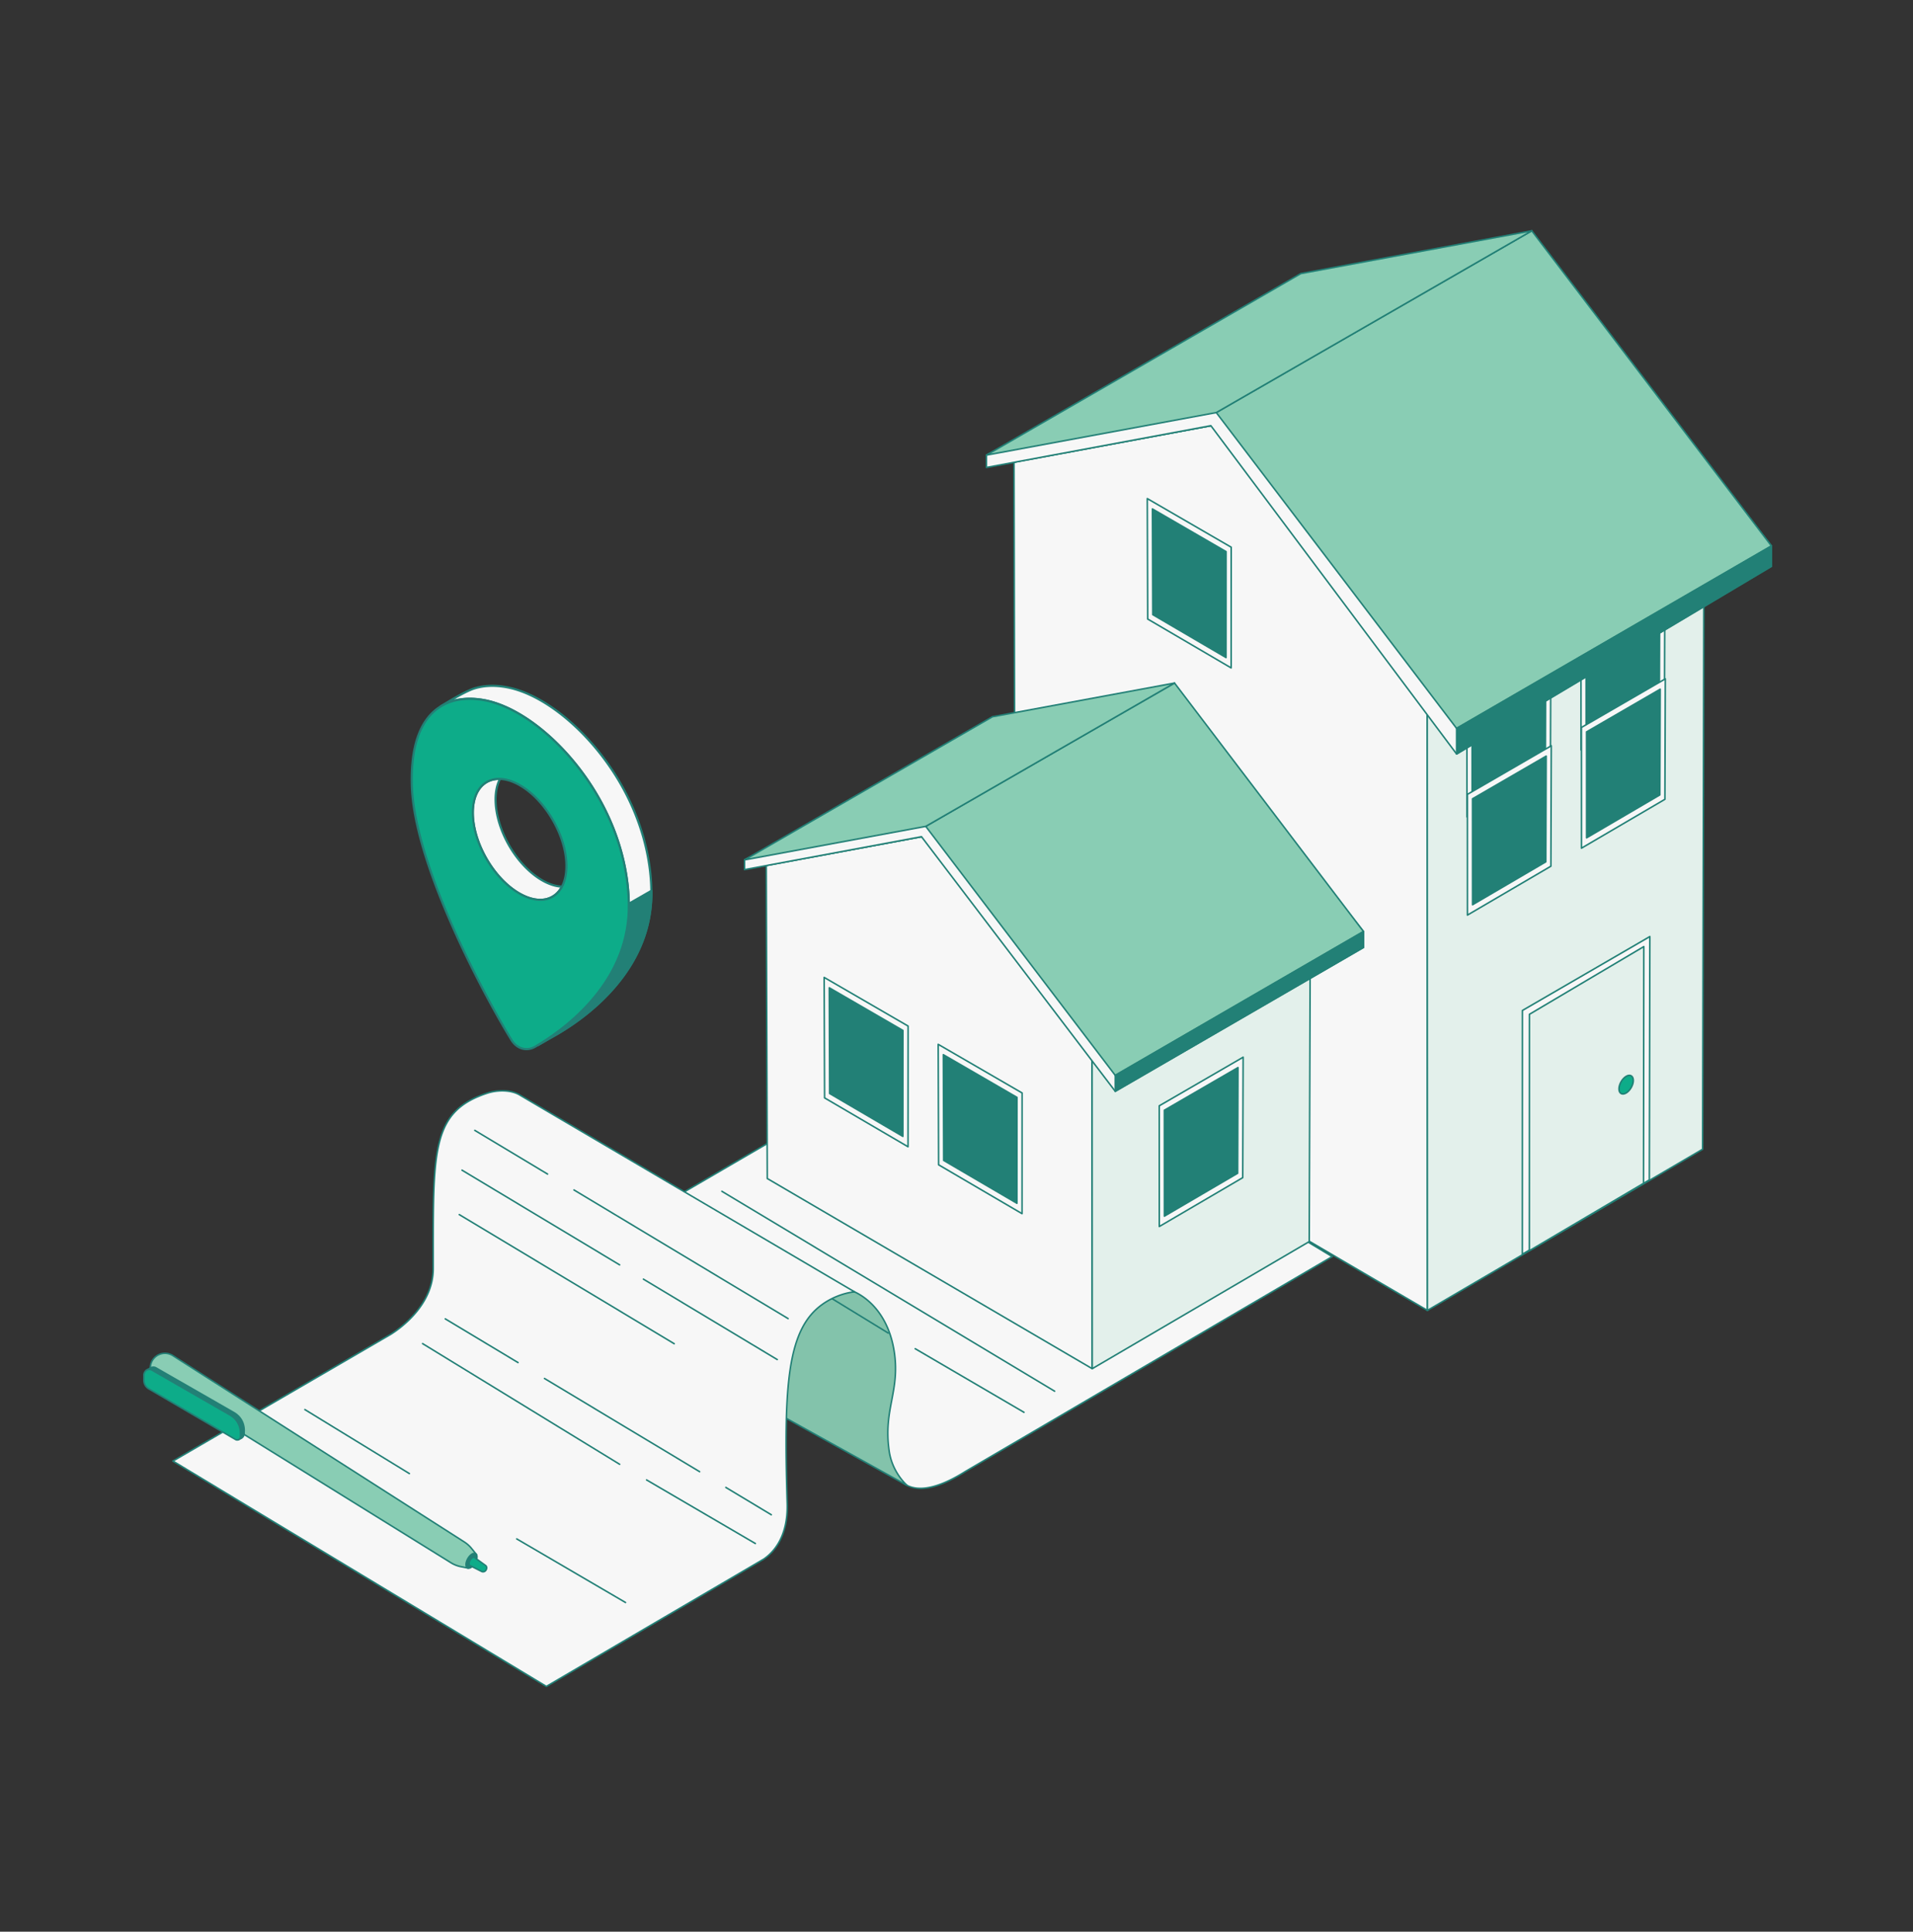 <svg xmlns="http://www.w3.org/2000/svg" width="212" height="214" fill="none"><rect width="100%" height="100%" fill="#333333" stroke="none"/><g clip-path="url(#a)"><path fill="#F7F7F7" d="m106.331 114.297-40.76 23.717 31.526 19.43c.023.821.045 1.613.078 2.356.058 1.352 1.373 2.971 2.48 4.101.87.89 2.707 2.033 7.342-.889l40.639-23.799-41.305-24.916Z"/><path fill="#228076" d="M102.048 164.969c-.983 0-1.798-.336-2.455-1.008-1.11-1.134-2.445-2.776-2.504-4.157a153.46 153.46 0 0 1-.076-2.312l-31.488-19.405a.088.088 0 0 1-.04-.074c0-.03.016-.057.042-.072l40.76-23.718a.096.096 0 0 1 .044-.011c.015 0 .03.004.043.012l41.305 24.916a.092.092 0 0 1 .03.032.085.085 0 0 1 .011.042.09.09 0 0 1-.042.073l-40.639 23.798c-1.994 1.257-3.65 1.884-4.991 1.884Zm-36.314-26.953 31.407 19.355c.024.015.04.042.04.07v.017c.023.823.045 1.601.077 2.338.057 1.328 1.367 2.933 2.455 4.045.548.56 2.214 2.265 7.238-.902l40.518-23.727-41.14-24.816-40.594 23.62Z"/><path fill="#83C3AB" d="m64.117 126.444 6.25 21.381 30.148 16.725s-1.612-1.365-1.968-3.754c-.697-4.679 1.24-6.655.547-11.097-.858-5.505-4.73-6.717-4.73-6.717l-30.247-16.538Z"/><path fill="#228076" d="M100.514 164.635a.083.083 0 0 1-.041-.01l-30.148-16.726a.083.083 0 0 1-.04-.05l-6.25-21.381a.088.088 0 0 1 0-.05.08.08 0 0 1 .028-.04.085.085 0 0 1 .045-.019.09.09 0 0 1 .048.01l30.24 16.534c.103.034 1.03.354 2.067 1.31.991.914 2.266 2.605 2.713 5.473.346 2.218.034 3.861-.268 5.449-.31 1.625-.628 3.304-.279 5.648.347 2.327 1.923 3.689 1.939 3.702a.083.083 0 0 1 .028.043.092.092 0 0 1-.002.052.083.083 0 0 1-.032.04.083.083 0 0 1-.048.015Zm-30.077-16.868 29.612 16.428c-.51-.583-1.344-1.754-1.587-3.387-.354-2.372-.032-4.066.28-5.704.313-1.647.608-3.203.267-5.392-.439-2.814-1.685-4.472-2.653-5.367-1.05-.97-2.01-1.279-2.019-1.282a.088.088 0 0 1-.015-.007l-30.067-16.439 6.182 21.15Zm46.44 6.442a.082.082 0 0 1-.043-.012l-36.875-22.145a.092.092 0 0 1-.026-.022.09.09 0 0 1-.017-.065.09.09 0 0 1 .011-.032.101.101 0 0 1 .023-.025.108.108 0 0 1 .03-.014.096.096 0 0 1 .034-.001.074.074 0 0 1 .032.013l36.875 22.145a.084.084 0 0 1 .038.095.095.095 0 0 1-.03.046.087.087 0 0 1-.052.017Z"/><path fill="#228076" d="M98.44 147.771a.085.085 0 0 1-.044-.012L76.56 134.39a.086.086 0 0 1-.038-.053.085.085 0 0 1 .062-.103.09.09 0 0 1 .064.01l21.836 13.369c.016.01.028.024.035.042a.085.085 0 0 1 .003.054.084.084 0 0 1-.082.062Zm15.039 8.777a.079.079 0 0 1-.042-.012l-12.054-7.044a.089.089 0 0 1-.039-.052.087.087 0 0 1 .009-.065.087.087 0 0 1 .051-.039.087.087 0 0 1 .065.008l12.053 7.045a.085.085 0 0 1 .009.141.088.088 0 0 1-.052.018Z"/><path fill="#F7F7F7" d="M57.693 121.366c-1.055-.694-2.694-.588-3.69-.262-6.313 2.065-5.978 6.485-5.994 19.453-.005 3.598-2.958 6.171-4.708 7.268l-24.137 14.039 41.388 24.966-.001-.001 24.119-14.124-.004-.002c1.02-.7 2.686-2.421 2.571-6.154-.43-13.883.18-19.442 3.959-22.088 1.463-1.024 3.016-1.326 3.524-1.334l-37.027-21.761Z"/><path fill="#228076" d="M60.55 186.915a.082.082 0 0 1-.043-.012l-41.388-24.966a.096.096 0 0 1-.03-.031.088.088 0 0 1 0-.085.089.089 0 0 1 .031-.031l24.138-14.039c1.091-.684 4.66-3.23 4.665-7.194v-1.894c0-5.821 0-9.667.752-12.384.762-2.751 2.297-4.274 5.301-5.256 1.077-.353 2.712-.418 3.76.271l37.025 21.759a.085.085 0 0 1 .04.095.089.089 0 0 1-.03.046.093.093 0 0 1-.051.018c-.423.007-1.97.264-3.477 1.319-3.88 2.717-4.334 8.715-3.923 22.015.117 3.757-1.561 5.502-2.587 6.213a.073.073 0 0 1-.022.019l-24.109 14.119a.09.09 0 0 1-.052.018Zm-41.22-25.05 41.22 24.865 24.054-14.086a.076.076 0 0 1 .013-.011c.996-.684 2.648-2.382 2.534-6.082-.413-13.365.05-19.398 3.995-22.16 1.31-.916 2.655-1.244 3.298-1.327L57.65 121.439l-.004-.002c-1-.659-2.576-.593-3.617-.252-2.942.962-4.446 2.451-5.19 5.139-.746 2.695-.746 6.532-.745 12.339v1.894c-.006 4.051-3.635 6.643-4.748 7.34L19.33 161.865Z"/><path fill="#228076" d="M57.409 151.037a.083.083 0 0 1-.044-.012l-8.058-4.839a.092.092 0 0 1-.025-.022.09.09 0 0 1-.018-.065.09.09 0 0 1 .012-.032.101.101 0 0 1 .022-.025.108.108 0 0 1 .031-.014.096.096 0 0 1 .034-.001.074.074 0 0 1 .031.013l8.058 4.839a.08.08 0 0 1 .035.042.084.084 0 0 1 .003.054.083.083 0 0 1-.081.062Zm20.126 12.088a.074.074 0 0 1-.044-.012L60.3 152.788a.083.083 0 0 1-.043-.086.084.084 0 0 1 .034-.057.073.073 0 0 1 .03-.014.077.077 0 0 1 .034-.001.072.072 0 0 1 .032.012l17.191 10.325c.016.01.028.024.035.042a.085.085 0 0 1-.078.116Zm7.94 4.77a.083.083 0 0 1-.043-.012l-5.034-3.024a.078.078 0 0 1-.025-.022.083.083 0 0 1-.018-.064.085.085 0 0 1 .13-.06l5.034 3.024a.085.085 0 0 1 .008.14.08.08 0 0 1-.052.018Zm-16.805-5.589a.086.086 0 0 1-.044-.013L46.79 148.924a.074.074 0 0 1-.025-.022.086.086 0 0 1 .019-.119.084.084 0 0 1 .094-.004l21.836 13.369c.016.01.028.024.035.041a.085.085 0 0 1-.028.099.08.08 0 0 1-.051.018Zm15.039 8.776a.09.09 0 0 1-.043-.011l-12.053-7.045a.085.085 0 0 1-.03-.116.085.085 0 0 1 .051-.04.09.09 0 0 1 .064.009l12.054 7.044a.086.086 0 0 1 .039.096.09.09 0 0 1-.03.046.086.086 0 0 1-.052.017Zm-38.344-7.749a.086.086 0 0 1-.044-.013l-11.578-7.088a.087.087 0 0 1-.038-.053.085.085 0 0 1 .062-.103.09.09 0 0 1 .064.01l11.578 7.089a.086.086 0 0 1 .038.096.088.088 0 0 1-.03.045.085.085 0 0 1-.052.017Zm23.954 14.283a.08.08 0 0 1-.043-.012l-12.053-7.044a.084.084 0 0 1-.04-.052.084.084 0 0 1-.001-.033.081.081 0 0 1 .033-.056.084.084 0 0 1 .062-.017.071.071 0 0 1 .031.011l12.054 7.044a.084.084 0 0 1 .039.096.083.083 0 0 1-.03.045.081.081 0 0 1-.052.018Zm-30.948-14.777a.085.085 0 0 1-.044-.012l-7.529-4.609a.086.086 0 0 1-.028-.117.085.085 0 0 1 .053-.039.09.09 0 0 1 .064.01l7.528 4.61a.085.085 0 0 1-.044.157Zm22.309-32.685a.082.082 0 0 1-.043-.012l-8.059-4.84a.077.077 0 0 1-.025-.022.084.084 0 0 1-.017-.064.086.086 0 0 1 .033-.057.072.072 0 0 1 .031-.014.089.089 0 0 1 .065.011l8.058 4.84c.016.01.029.024.035.041a.088.088 0 0 1 .003.055.088.088 0 0 1-.03.045.086.086 0 0 1-.051.017Zm26.658 16.012a.083.083 0 0 1-.043-.012l-23.724-14.249a.093.093 0 0 1-.026-.022.09.09 0 0 1-.017-.065.086.086 0 0 1 .034-.057.109.109 0 0 1 .03-.014.095.095 0 0 1 .034-.001.075.075 0 0 1 .032.013l23.724 14.249a.084.084 0 0 1 .038.095.083.083 0 0 1-.03.045.08.08 0 0 1-.052.018Zm-18.668-5.953a.083.083 0 0 1-.044-.012l-17.465-10.49a.077.077 0 0 1-.025-.022.083.083 0 0 1-.018-.064.086.086 0 0 1 .065-.071.088.088 0 0 1 .065.011l17.465 10.49a.083.083 0 0 1 .035.041.088.088 0 0 1 .003.055.088.088 0 0 1-.03.045.086.086 0 0 1-.051.017Zm17.465 10.49a.083.083 0 0 1-.044-.012l-14.827-8.906a.085.085 0 0 1-.01-.143.072.072 0 0 1 .031-.014.088.088 0 0 1 .065.011l14.828 8.906a.083.083 0 0 1 .035.041.085.085 0 0 1-.078.117Zm-11.418-1.754a.083.083 0 0 1-.043-.012l-23.816-14.304a.085.085 0 0 1-.01-.143.072.072 0 0 1 .032-.014.088.088 0 0 1 .065.011l23.816 14.304c.016.01.028.024.035.041a.087.087 0 0 1-.027.1.086.086 0 0 1-.052.017Z"/></g><g clip-path="url(#b)"><path fill="#F7F7F7" d="m158.189 145.173-45.672-26.719-.142-67.258 22.385-4.142 23.408 30.751.021 67.368Z"/><path fill="#228076" d="M158.188 145.258a.082.082 0 0 1-.043-.012l-45.671-26.718a.092.092 0 0 1-.031-.031.092.092 0 0 1-.011-.043l-.143-67.258c0-.04.029-.076.069-.084l22.386-4.142a.083.083 0 0 1 .082.032l23.408 30.752a.082.082 0 0 1 .018.051l.021 67.368a.086.086 0 0 1-.085.085Zm-45.587-26.853 45.502 26.62-.021-67.19-23.359-30.687-22.264 4.12.142 67.137Z"/><path fill="#E3F0EB" d="m188.686 127.319-30.497 17.854-.021-67.368 30.665-17.765-.147 67.279Z"/><path fill="#228076" d="M158.188 145.258a.092.092 0 0 1-.033-.006.092.092 0 0 1-.046-.047.087.087 0 0 1-.006-.032l-.021-67.368c0-.03.016-.058.043-.074l30.665-17.765a.087.087 0 0 1 .085 0 .087.087 0 0 1 .031.032.09.09 0 0 1 .011.042l-.147 67.279a.079.079 0 0 1-.012.042.081.081 0 0 1-.03.031l-30.498 17.854a.079.079 0 0 1-.042.012Zm.064-67.404.02 67.17 30.328-17.755.147-67.081-30.495 17.666Z"/><path fill="#F7F7F7" d="m165.492 29.356-22.497 4.165-30.62 17.675 22.385-4.142 23.408 30.751 30.666-17.765-23.342-30.684Z"/><path fill="#228076" d="M158.166 77.89a.084.084 0 0 1-.067-.033l-23.376-30.71-22.334 4.133c-.02.003-.04 0-.057-.01a.084.084 0 0 1-.038-.103.087.087 0 0 1 .037-.045l30.62-17.675a.082.082 0 0 1 .026-.01l22.497-4.165a.084.084 0 0 1 .083.032l23.342 30.685a.087.087 0 0 1 .016.068.082.082 0 0 1-.041.057L158.209 77.88a.086.086 0 0 1-.043.012Zm-23.408-30.92c.026 0 .051.012.068.033l23.362 30.692 30.518-17.679-23.252-30.566-22.432 4.153-30.177 17.42 21.898-4.052a.076.076 0 0 1 .015-.001Z"/><path fill="#F7F7F7" d="m171.82 85.078-9.247 5.414-.007-13.372 9.299-5.387-.045 13.345Z"/><path fill="#228076" d="M162.572 90.577a.081.081 0 0 1-.06-.025.081.081 0 0 1-.025-.06l-.007-13.372c0-.03.017-.059.043-.074l9.299-5.387a.086.086 0 0 1 .085 0 .097.097 0 0 1 .031.031.09.09 0 0 1 .011.043l-.045 13.345c0 .03-.016.058-.042.074l-9.248 5.414a.082.082 0 0 1-.042.011Zm.078-13.408.006 13.175 9.079-5.315.044-13.148-9.129 5.288Z"/><path fill="#F7F7F7" d="m184.457 77.665-9.248 5.414-.006-13.372 9.299-5.387-.045 13.345Z"/><path fill="#228076" d="M175.212 83.164a.09.09 0 0 1-.06-.025.08.08 0 0 1-.018-.027.091.091 0 0 1-.006-.033l-.007-13.372c0-.03.016-.059.043-.074l9.299-5.387a.083.083 0 0 1 .084 0 .081.081 0 0 1 .031.031.08.08 0 0 1 .012.043l-.045 13.345c0 .03-.016.058-.042.074l-9.248 5.414a.086.086 0 0 1-.043.011Zm.079-13.408.006 13.175 9.078-5.315.045-13.148-9.129 5.288Zm-4.032 14.837-8.117 4.752-.005-11.737 8.161-4.728-.039 11.713Z"/><path fill="#228076" d="M163.141 89.43a.081.081 0 0 1-.032-.006.08.08 0 0 1-.046-.046.075.075 0 0 1-.007-.033l-.005-11.737c0-.03.016-.059.042-.074l8.162-4.728a.083.083 0 0 1 .042-.011c.015 0 .03.004.043.011a.098.098 0 0 1 .031.031.09.09 0 0 1 .011.043l-.039 11.713c0 .03-.017.058-.043.074l-8.116 4.751a.086.086 0 0 1-.043.012Zm.079-11.773.006 11.54 7.947-4.653.039-11.516-7.992 4.63Zm20.676-.477-8.117 4.752-.006-11.737 8.162-4.728-.039 11.713Z"/><path fill="#228076" d="M175.778 82.017a.088.088 0 0 1-.033-.006.088.088 0 0 1-.046-.046.091.091 0 0 1-.006-.033l-.005-11.737c0-.03.016-.058.042-.074l8.162-4.728a.083.083 0 0 1 .084 0 .081.081 0 0 1 .031.031.081.081 0 0 1 .012.043l-.04 11.713c0 .03-.016.059-.042.074l-8.116 4.752a.086.086 0 0 1-.043.011Zm.079-11.773.005 11.54 7.948-4.653.038-11.516-7.991 4.63Z"/><path fill="#F7F7F7" d="m169.754 26.94-25.596 4.738-34.838 18.74v1.37l24.87-4.628 27.232 36.37 34.89-20.808v-2.24l-26.558-33.543Z"/><path fill="#228076" d="M161.421 83.616a.086.086 0 0 1-.068-.034l-27.2-36.329-24.819 4.619a.08.08 0 0 1-.036-.002.081.081 0 0 1-.033-.016.09.09 0 0 1-.023-.03.09.09 0 0 1-.008-.036v-1.37c0-.015.005-.03.012-.043a.09.09 0 0 1 .033-.031l34.838-18.74a.09.09 0 0 1 .025-.01l25.596-4.739a.086.086 0 0 1 .082.031l26.557 33.542a.086.086 0 0 1 .019.053v2.241c0 .03-.016.058-.042.073l-34.89 20.81a.083.083 0 0 1-.043.011Zm-27.232-36.542a.086.086 0 0 1 .068.034l27.186 36.31 34.783-20.745v-2.162l-26.508-33.479-25.533 4.728-34.781 18.71v1.215l24.769-4.61a.106.106 0 0 1 .016 0Z"/><path fill="#89CDB4" d="m196.312 60.481-34.89 20.213-26.633-34.988 34.965-20.136 26.558 34.911Z"/><path fill="#228076" d="M161.421 80.78a.084.084 0 0 1-.068-.034l-26.632-34.988a.082.082 0 0 1-.016-.032.087.087 0 0 1 0-.036.08.08 0 0 1 .014-.033.08.08 0 0 1 .027-.025l34.965-20.136a.084.084 0 0 1 .109.022l26.558 34.912a.087.087 0 0 1 .016.068.09.09 0 0 1-.041.057l-34.89 20.213a.084.084 0 0 1-.042.011Zm-26.507-35.048 26.529 34.85 34.742-20.126-26.454-34.775-34.817 20.05Z"/><path fill="#89CDB4" d="m169.754 25.57-34.965 20.136-25.469 4.713 34.838-20.11 25.596-4.74Z"/><path fill="#228076" d="M109.319 50.504a.087.087 0 0 1-.082-.063.086.086 0 0 1 .04-.096l34.838-20.11a.08.08 0 0 1 .027-.01l25.596-4.739a.085.085 0 0 1 .058.158L134.83 45.78a.082.082 0 0 1-.026.01l-25.469 4.713a.096.096 0 0 1-.016.001Zm34.868-20.114-34.396 19.855 24.968-4.62 34.521-19.88-25.093 4.645Zm52.124 32.358-34.89 20.783v-2.837l34.89-20.213v2.267Z"/><path fill="#228076" d="M161.421 83.616a.085.085 0 0 1-.085-.085v-2.837c0-.03.016-.059.042-.074l34.891-20.212a.083.083 0 0 1 .084 0 .081.081 0 0 1 .031.03.08.08 0 0 1 .012.043v2.267c0 .03-.016.058-.042.073l-34.89 20.783a.084.084 0 0 1-.043.012Zm.084-2.873v2.638L196.226 62.7v-2.07l-34.721 20.114Z"/><path fill="#F7F7F7" d="m168.707 138.949 14.076-8.232.056-26.961-14.124 8.188-.008 27.005Z"/><path fill="#228076" d="M168.706 139.034a.078.078 0 0 1-.033-.007.08.08 0 0 1-.027-.018.092.092 0 0 1-.019-.028.087.087 0 0 1-.006-.032l.008-27.005c0-.03.017-.058.043-.073l14.123-8.189a.088.088 0 0 1 .085 0 .084.084 0 0 1 .031.031.082.082 0 0 1 .012.043l-.057 26.961c0 .03-.016.058-.042.074l-14.075 8.231a.085.085 0 0 1-.043.012Zm.093-27.04-.008 26.806 13.906-8.132.056-26.764-13.954 8.09Z"/><path fill="#E3F0EB" d="m169.484 138.56 12.653-7.465.033-26.228-12.678 7.502-.008 26.191Z"/><path fill="#228076" d="M169.483 138.645a.086.086 0 0 1-.085-.085l.008-26.191c0-.015.004-.029.012-.042a.075.075 0 0 1 .03-.031l12.678-7.503a.088.088 0 0 1 .085 0 .077.077 0 0 1 .031.031.082.082 0 0 1 .012.043l-.034 26.228a.088.088 0 0 1-.011.042.077.077 0 0 1-.031.031l-12.652 7.465a.082.082 0 0 1-.043.012Zm.093-26.227-.008 25.993 12.483-7.365.033-26.03-12.508 7.402Z"/><path fill="#0DAC89" d="M180.769 120.489c.31-.54.311-1.123.002-1.302-.308-.179-.81.113-1.12.653-.31.54-.311 1.122-.002 1.302.308.179.81-.114 1.12-.653Z"/><path fill="#228076" d="M179.855 121.28a.49.49 0 0 1-.249-.065c-.354-.205-.367-.828-.028-1.418.157-.273.367-.496.591-.627.239-.139.468-.16.645-.057.354.206.367.829.028 1.418-.266.464-.659.749-.987.749Zm-.13-1.397c-.281.489-.297 1.032-.034 1.185.264.153.723-.132 1.005-.622.281-.49.296-1.033.033-1.185-.122-.071-.29-.051-.474.057a1.537 1.537 0 0 0-.53.565Z"/><path fill="#F7F7F7" d="m127.189 68.58 9.248 5.414.006-13.372-9.298-5.387.044 13.345Z"/><path fill="#228076" d="M136.436 74.08a.086.086 0 0 1-.043-.012l-9.248-5.414a.085.085 0 0 1-.03-.031.08.08 0 0 1-.012-.042l-.044-13.346a.08.08 0 0 1 .011-.042.081.081 0 0 1 .031-.032.083.083 0 0 1 .042-.011c.015 0 .03.004.043.011l9.298 5.387a.08.08 0 0 1 .031.031.081.081 0 0 1 .012.043l-.006 13.372a.085.085 0 0 1-.085.086Zm-9.163-5.549 9.078 5.315.006-13.175-9.128-5.288.044 13.148Z"/><path fill="#228076" d="m127.75 68.095 8.117 4.752.005-11.737-8.161-4.728.039 11.713Z"/><path fill="#228076" d="M135.87 72.932a.086.086 0 0 1-.043-.011l-8.117-4.752a.098.098 0 0 1-.031-.031.09.09 0 0 1-.011-.042l-.039-11.714a.09.09 0 0 1 .011-.042.09.09 0 0 1 .031-.032.087.087 0 0 1 .085 0l8.161 4.728a.09.09 0 0 1 .032.032.09.09 0 0 1 .011.042l-.006 11.737a.088.088 0 0 1-.024.06.086.086 0 0 1-.06.026Zm-8.032-4.886 7.947 4.653.005-11.54-7.991-4.63.038 11.517h.001Z"/><path fill="#F7F7F7" d="M121.042 151.629 85.03 130.562l-.112-34.686 17.65-3.266 18.457 24.247.017 34.772Z"/><path fill="#228076" d="M121.04 151.714a.088.088 0 0 1-.042-.011l-36.012-21.068a.084.084 0 0 1-.042-.073l-.112-34.686a.086.086 0 0 1 .07-.084l17.65-3.266a.083.083 0 0 1 .082.032l18.457 24.247a.082.082 0 0 1 .018.052l.016 34.772a.084.084 0 0 1-.025.06.084.084 0 0 1-.06.025Zm-35.926-21.202 35.842 20.969-.017-34.595-18.408-24.183-17.53 3.244.113 34.565Z"/><path fill="#E3F0EB" d="m145.09 137.551-24.046 14.078-.017-34.772 24.18-14.008-.117 34.702Z"/><path fill="#228076" d="M121.043 151.714a.088.088 0 0 1-.033-.006.101.101 0 0 1-.027-.019.101.101 0 0 1-.019-.027.096.096 0 0 1-.006-.033l-.017-34.772c0-.031.017-.059.043-.074l24.179-14.008a.092.092 0 0 1 .043-.011.09.09 0 0 1 .042.011.086.086 0 0 1 .042.074l-.116 34.702a.086.086 0 0 1-.042.074l-24.047 14.077a.079.079 0 0 1-.042.012Zm.068-34.808.016 34.575 23.878-13.979.115-34.505-24.009 13.909Z"/><path fill="#F7F7F7" d="m126.8 78.655-17.739 3.284-24.143 13.937 17.65-3.266 18.457 24.247 24.179-14.008L126.8 78.655Z"/><path fill="#228076" d="M121.027 116.942a.078.078 0 0 1-.037-.009.08.08 0 0 1-.03-.025l-18.425-24.205-17.6 3.256a.085.085 0 0 1-.094-.054.086.086 0 0 1 .037-.103l24.143-13.937a.077.077 0 0 1 .027-.01l17.738-3.284a.085.085 0 0 1 .083.032l18.405 24.194c.007.01.012.021.015.033a.073.073 0 0 1 0 .036.085.085 0 0 1-.04.057L121.07 116.93a.082.082 0 0 1-.043.012ZM102.57 92.525c.027 0 .052.012.068.033l18.411 24.187 24.032-13.921-18.315-24.076-17.673 3.272-23.701 13.682 17.163-3.176.015-.001Z"/><path fill="#F7F7F7" d="m104.017 129.041 9.248 5.414.006-13.373-9.298-5.386.044 13.345Z"/><path fill="#228076" d="M113.264 134.54a.092.092 0 0 1-.043-.011l-9.247-5.414a.084.084 0 0 1-.031-.031.082.082 0 0 1-.012-.043l-.044-13.345c0-.015.004-.03.011-.043a.077.077 0 0 1 .031-.031.082.082 0 0 1 .085 0l9.299 5.387a.092.092 0 0 1 .031.031.092.092 0 0 1 .011.043l-.006 13.372a.086.086 0 0 1-.085.085Zm-9.163-5.548 9.078 5.315.006-13.175-9.128-5.289.044 13.149Z"/><path fill="#F7F7F7" d="m91.377 121.628 9.247 5.414.007-13.372-9.299-5.387.045 13.345Z"/><path fill="#228076" d="M100.627 127.127a.092.092 0 0 1-.043-.011l-9.247-5.414a.088.088 0 0 1-.031-.031.087.087 0 0 1-.011-.043l-.045-13.345c0-.015.004-.03.011-.043a.088.088 0 0 1 .031-.031.079.079 0 0 1 .043-.011.071.071 0 0 1 .042.011l9.299 5.387a.084.084 0 0 1 .042.074l-.006 13.372a.084.084 0 0 1-.025.06.084.084 0 0 1-.06.025Zm-9.163-5.548 9.078 5.315.007-13.175-9.129-5.289.044 13.149Zm13.117 6.977 8.116 4.752.006-11.737-8.162-4.728.04 11.713Z"/><path fill="#228076" d="M112.696 133.393a.079.079 0 0 1-.042-.012l-8.117-4.751a.092.092 0 0 1-.031-.031.092.092 0 0 1-.011-.043l-.039-11.713a.084.084 0 0 1 .084-.085.073.073 0 0 1 .043.011l8.161 4.728a.077.077 0 0 1 .031.031.082.082 0 0 1 .012.043l-.006 11.737a.086.086 0 0 1-.085.085Zm-8.032-4.886 7.948 4.653.005-11.54-7.992-4.629.039 11.516Zm-12.722-7.364 8.116 4.752.006-11.737-8.162-4.728.04 11.713Z"/><path fill="#228076" d="M100.057 125.98a.092.092 0 0 1-.043-.011l-8.116-4.752a.088.088 0 0 1-.031-.031.087.087 0 0 1-.011-.043l-.04-11.713a.088.088 0 0 1 .042-.074.089.089 0 0 1 .085 0l8.162 4.728a.084.084 0 0 1 .042.074l-.005 11.737a.084.084 0 0 1-.025.06.084.084 0 0 1-.06.025Zm-8.032-4.886 7.947 4.653.006-11.54-7.992-4.629.039 11.516Z"/><path fill="#F7F7F7" d="m130.163 76.75-20.182 3.736-27.47 14.777v1.08l19.61-3.65 21.472 28.208 27.51-15.938v-1.766l-20.94-26.448Z"/><path fill="#228076" d="M123.592 120.986a.085.085 0 0 1-.067-.033l-21.441-28.167-19.558 3.64a.083.083 0 0 1-.07-.018.086.086 0 0 1-.03-.066v-1.08a.086.086 0 0 1 .044-.074l27.47-14.777a.079.079 0 0 1 .024-.009l20.183-3.737a.084.084 0 0 1 .081.031l20.941 26.448a.085.085 0 0 1 .018.053v1.767a.084.084 0 0 1-.042.073l-27.511 15.938a.088.088 0 0 1-.042.011ZM102.12 92.608c.026 0 .051.012.067.033l21.427 28.148 27.403-15.875v-1.687l-20.89-26.385-20.119 3.725-27.413 14.747v.926l19.51-3.63a.076.076 0 0 1 .015-.002Z"/><path fill="#89CDB4" d="m151.104 103.197-27.511 15.937-20.999-27.587 27.569-15.877 20.941 27.527Z"/><path fill="#228076" d="M123.592 119.219a.09.09 0 0 1-.037-.008.091.091 0 0 1-.03-.025l-21-27.587a.087.087 0 0 1-.016-.069.099.099 0 0 1 .015-.033.088.088 0 0 1 .026-.024l27.57-15.877a.085.085 0 0 1 .059-.01c.02.004.038.016.05.032l20.941 27.527c.007.01.012.021.015.033a.073.073 0 0 1 0 .036.085.085 0 0 1-.04.057l-27.511 15.937a.076.076 0 0 1-.042.012v-.001Zm-20.873-27.646 20.895 27.45 27.362-15.851-20.836-27.391-27.421 15.791Z"/><path fill="#89CDB4" d="m130.163 75.67-27.569 15.877-20.082 3.716 27.469-15.857 20.182-3.736Z"/><path fill="#228076" d="M82.51 95.348a.085.085 0 0 1-.042-.16l27.47-15.856a.08.08 0 0 1 .026-.01l20.183-3.736a.085.085 0 0 1 .095.054.086.086 0 0 1-.038.103l-27.569 15.878a.098.098 0 0 1-.027.01l-20.082 3.716a.088.088 0 0 1-.015 0Zm27.499-15.86-27.027 15.6 19.581-3.622 27.126-15.622-19.68 3.644Zm41.093 25.476-27.51 15.937v-1.767l27.51-15.937v1.767Z"/><path fill="#228076" d="M123.593 120.986a.086.086 0 0 1-.085-.085v-1.767c0-.03.016-.059.042-.074l27.511-15.937a.088.088 0 0 1 .042-.011.084.084 0 0 1 .073.042.082.082 0 0 1 .012.043v1.767c0 .03-.016.058-.043.073l-27.51 15.938a.09.09 0 0 1-.042.011Zm.084-1.803v1.57l27.341-15.839v-1.57l-27.341 15.839Z"/><path fill="#F7F7F7" d="m137.719 130.466-9.248 5.414-.006-13.373 9.299-5.387-.045 13.346Z"/><path fill="#228076" d="M128.474 135.965a.096.096 0 0 1-.033-.006.101.101 0 0 1-.027-.019.08.08 0 0 1-.018-.027.078.078 0 0 1-.007-.033l-.006-13.373c0-.03.016-.058.042-.074l9.299-5.386a.081.081 0 0 1 .085 0 .084.084 0 0 1 .042.074l-.045 13.345c0 .03-.016.058-.042.073l-9.247 5.414a.082.082 0 0 1-.043.012Zm.078-13.408.007 13.175 9.078-5.315.044-13.149-9.129 5.289Z"/><path fill="#228076" d="m137.157 129.981-8.116 4.752-.006-11.737 8.162-4.728-.04 11.713Z"/><path fill="#228076" d="M129.04 134.818a.072.072 0 0 1-.033-.007.071.071 0 0 1-.027-.018.077.077 0 0 1-.019-.028.087.087 0 0 1-.006-.032l-.006-11.737c0-.031.016-.059.043-.074l8.161-4.728a.082.082 0 0 1 .085 0 .077.077 0 0 1 .031.031.092.092 0 0 1 .011.043l-.039 11.713c0 .03-.016.058-.042.073l-8.117 4.752a.079.079 0 0 1-.042.012Zm.079-11.773.005 11.539 7.948-4.652.038-11.517-7.991 4.63Z"/><path fill="#F7F7F7" d="m171.871 95.963-9.247 5.414-.007-13.372 9.299-5.387-.045 13.346Z"/><path fill="#228076" d="M162.622 101.463a.071.071 0 0 1-.032-.007.084.084 0 0 1-.028-.018.103.103 0 0 1-.018-.028.088.088 0 0 1-.006-.033l-.007-13.372c0-.03.016-.059.043-.074l9.298-5.387a.088.088 0 0 1 .085 0 .081.081 0 0 1 .031.032.081.081 0 0 1 .012.042l-.045 13.346c0 .03-.016.058-.042.073l-9.248 5.414a.082.082 0 0 1-.043.012Zm.079-13.409.006 13.175 9.078-5.315.044-13.148-9.128 5.288Z"/><path fill="#F7F7F7" d="m184.508 88.55-9.248 5.415-.006-13.373 9.299-5.387-.045 13.346Z"/><path fill="#228076" d="M175.259 94.05a.08.08 0 0 1-.032-.007.08.08 0 0 1-.046-.046.092.092 0 0 1-.007-.032l-.006-13.373c0-.03.016-.059.043-.074l9.298-5.387a.088.088 0 0 1 .085 0 .081.081 0 0 1 .031.032.08.08 0 0 1 .011.042l-.044 13.346c0 .03-.016.058-.042.073l-9.248 5.414a.086.086 0 0 1-.043.012Zm.079-13.409.006 13.175 9.078-5.315.044-13.148-9.128 5.288Zm-4.032 14.837-8.117 4.752-.005-11.737 8.161-4.728-.039 11.713Z"/><path fill="#228076" d="M163.192 100.316a.098.098 0 0 1-.033-.007.08.08 0 0 1-.027-.018.107.107 0 0 1-.019-.028.088.088 0 0 1-.006-.033l-.005-11.737c0-.03.016-.058.042-.074l8.162-4.728a.08.08 0 0 1 .042-.011.08.08 0 0 1 .042.011.081.081 0 0 1 .031.032.081.081 0 0 1 .012.042l-.04 11.714c0 .03-.016.058-.042.073l-8.116 4.752a.092.092 0 0 1-.043.011v.001Zm.079-11.773.006 11.539 7.947-4.653.038-11.516-7.991 4.63Zm20.675-.478-8.116 4.752-.006-11.737 8.162-4.728-.04 11.713Z"/><path fill="#228076" d="M175.829 92.903a.084.084 0 0 1-.033-.007.077.077 0 0 1-.027-.018.08.08 0 0 1-.025-.06l-.006-11.738c0-.03.016-.058.043-.074l8.161-4.728a.086.086 0 0 1 .085 0 .081.081 0 0 1 .031.032.09.09 0 0 1 .011.042l-.039 11.714c0 .03-.016.058-.042.073l-8.117 4.752a.082.082 0 0 1-.042.011Zm.079-11.773.005 11.54 7.948-4.654.038-11.516-7.991 4.63Z"/></g><g clip-path="url(#c)"><path fill="#89CDB4" d="M52.212 171.485a3.375 3.375 0 0 0-.753-.658l-32.315-20.654a1.62 1.62 0 0 0-1.937.158c-.816.722-.71 2.03.212 2.61l32.55 20.183a3.33 3.33 0 0 0 1.049.426l.855.169.913-1.522-.574-.712Z"/><path fill="#228076" d="m51.872 173.804-.016-.001-.856-.169a3.45 3.45 0 0 1-1.077-.437l-32.55-20.184a1.704 1.704 0 0 1-.797-1.317 1.707 1.707 0 0 1 .575-1.429 1.715 1.715 0 0 1 2.037-.166l32.316 20.654c.29.186.55.414.773.677l.574.712a.083.083 0 0 1 .007.097l-.913 1.522a.08.08 0 0 1-.031.03.077.077 0 0 1-.042.011Zm-33.589-23.793a1.539 1.539 0 0 0-1.538 1.671c.04.492.302.925.718 1.187l32.55 20.183c.314.196.66.336 1.022.415l.795.157.852-1.42-.536-.664a3.26 3.26 0 0 0-.733-.641l-32.315-20.654a1.535 1.535 0 0 0-.815-.234Z"/><path fill="#228076" d="M52.662 173.144c.25-.433.269-.89.044-1.02-.224-.13-.608.115-.857.548-.249.433-.269.89-.044 1.02.224.13.608-.115.857-.548Z"/><path fill="#228076" d="M51.94 173.812a.35.35 0 0 1-.18-.046c-.269-.156-.263-.655.014-1.136.127-.221.292-.404.465-.515.19-.122.37-.144.508-.065.137.08.207.248.197.474a1.505 1.505 0 0 1-.21.662 1.504 1.504 0 0 1-.466.515.622.622 0 0 1-.329.111Zm.628-1.638a.46.46 0 0 0-.238.085c-.15.096-.296.258-.41.456-.24.418-.232.812-.075.903.079.046.2.024.332-.061.15-.096.296-.258.41-.456.113-.198.18-.405.188-.584.007-.157-.034-.274-.113-.319a.181.181 0 0 0-.094-.024Z"/><path fill="#0DAC89" d="M53.381 174.097c.423.18.722-.42.449-.654l-1.306-.943s-.247.018-.45.382c-.195.347-.023.543-.023.543l1.33.672Z"/><path fill="#228076" d="M53.536 174.216a.48.48 0 0 1-.193-.043l-1.331-.672a.09.09 0 0 1-.026-.02c-.008-.01-.209-.246.013-.64.224-.4.506-.425.518-.426.02-.001.04.004.056.016l1.305.943c.186.158.168.421.057.602a.469.469 0 0 1-.399.24Zm-.12-.196c.172.071.306-.022.375-.134.073-.119.09-.287-.017-.378l-1.27-.918c-.061.017-.217.084-.357.334-.137.245-.067.393-.04.434l1.31.662Zm-26.708-14.662a.63.63 0 0 0 .349-.561l.001-.294v-.007l-1.033.468-.11.263.521.266.272-.135Z"/><path fill="#228076" d="M26.435 159.578a.085.085 0 0 1-.038-.009l-.522-.266a.084.084 0 0 1-.04-.108l.11-.264a.084.084 0 0 1 .04-.043l1.037-.469a.084.084 0 0 1 .041-.008.082.082 0 0 1 .04.014.081.081 0 0 1 .038.071v.301a.711.711 0 0 1-.396.638l-.273.135a.084.084 0 0 1-.037.009v-.001Zm-.413-.391.413.211.235-.116a.542.542 0 0 0 .3-.485l.002-.169-.883.4-.067.16v-.001Z"/><path fill="#228076" d="m24.047 158.151 1.975.821.005-.002.003-.001 1.03-.466.004-.002c.003-.874-.408-1.587-1.163-2.021l-8.62-4.945a.604.604 0 0 0-.51-.031 6.513 6.513 0 0 0-.52.288c-.3.176-.252 1.181-.252 1.181l8.048 5.178Z"/><path fill="#228076" d="M26.017 159.055a.085.085 0 0 1-.028-.004l-1.975-.822a.04.04 0 0 1-.013-.006l-8.048-5.178a.087.087 0 0 1-.039-.068c-.005-.108-.04-1.062.293-1.259.278-.164.457-.262.531-.293a.69.69 0 0 1 .581.034l8.624 4.947c.781.449 1.209 1.193 1.205 2.095a.087.087 0 0 1-.05.078l-1.033.467a.13.13 0 0 1-.048.009Zm-1.931-.98 1.934.804.958-.433c-.013-.813-.41-1.484-1.12-1.892l-8.62-4.945a.516.516 0 0 0-.436-.026 5.672 5.672 0 0 0-.51.282c-.178.106-.223.688-.21 1.06l8.003 5.15Z"/><path fill="#0DAC89" d="M26.653 158.803v.35a.368.368 0 0 1-.554.32l-9.606-5.609a1.108 1.108 0 0 1-.547-.957v-.503a.663.663 0 0 1 .385-.649.597.597 0 0 1 .513.031l8.642 4.972a2.407 2.407 0 0 1 .578.46c.01.009.018.019.026.028l.031.036.03.035a2.286 2.286 0 0 1 .498 1.34c.003.048.004.097.004.146Z"/><path fill="#228076" d="M26.283 159.609a.456.456 0 0 1-.228-.062l-9.605-5.61a1.189 1.189 0 0 1-.59-1.03v-.503a.748.748 0 0 1 .437-.728.685.685 0 0 1 .584.034l8.646 4.974c.211.12.404.271.572.448l.116.131c.31.385.49.863.517 1.383v.011c.003.045.004.096.004.147v.349a.45.45 0 0 1-.227.395.45.45 0 0 1-.226.061Zm-9.735-7.813a.48.48 0 0 0-.185.037.578.578 0 0 0-.333.567v.507a1.026 1.026 0 0 0 .505.883l9.606 5.609a.286.286 0 0 0 .426-.246v-.351a2.16 2.16 0 0 0-.004-.14 2.217 2.217 0 0 0-.48-1.291l-.107-.123a2.36 2.36 0 0 0-.533-.417l-8.642-4.971a.55.55 0 0 0-.253-.064Z"/></g><g clip-path="url(#d)"><path fill="#F7F7F7" d="M59.579 115.798c.71-.405 2.068-1.178 2.238-1.278 3.418-2.011 10.507-7.225 10.368-15.83-.18-11.171-8.82-20.526-15.136-22.345-1.322-.38-2.99-.555-4.526-.062-1.04.336-3.039 1.57-3.656 1.96 1.806-1.097 4.019-.945 5.685-.466 6.317 1.819 14.956 11.174 15.136 22.345.135 8.394-6.605 13.56-10.11 15.676Z"/><path fill="#228076" d="M59.577 115.919a.122.122 0 0 1-.072-.024.119.119 0 0 1 .007-.196l.003-.002c1.765-1.066 4.304-2.876 6.391-5.458 2.49-3.079 3.722-6.483 3.663-10.115-.08-5.022-1.942-10.21-5.242-14.61-2.874-3.832-6.54-6.681-9.808-7.622-1.227-.353-3.585-.765-5.59.453a.119.119 0 0 1-.176-.13.12.12 0 0 1 .051-.073c.594-.376 2.615-1.628 3.683-1.972 1.803-.58 3.653-.21 4.595.06 3.315.955 7.027 3.836 9.932 7.709 3.33 4.44 5.208 9.678 5.29 14.749.06 3.77-1.244 7.291-3.877 10.466-2.164 2.608-4.756 4.414-6.55 5.468-.15.089-1.197.686-1.962 1.121l-.277.158a.112.112 0 0 1-.061.018Zm-7.521-38.628c1.005 0 1.908.193 2.53.372 3.314.954 7.026 3.835 9.93 7.708 3.33 4.44 5.21 9.677 5.291 14.749.06 3.69-1.19 7.145-3.716 10.269-1.226 1.517-2.606 2.77-3.896 3.764 1.745-1.071 4.077-2.775 6.049-5.152 2.596-3.13 3.882-6.598 3.822-10.31-.08-5.02-1.942-10.21-5.243-14.609-2.874-3.832-6.54-6.682-9.807-7.622-.916-.264-2.713-.623-4.456-.063-.58.187-1.474.665-2.239 1.107a6.87 6.87 0 0 1 1.735-.213Z"/><path fill="#228076" d="M69.686 100.122c.135 8.394-6.605 13.56-10.11 15.676.71-.405 2.069-1.178 2.239-1.278 3.418-2.011 10.507-7.225 10.368-15.83l-2.497 1.432Z"/><path fill="#228076" d="M59.577 115.917a.119.119 0 0 1-.099-.051v-.001l-.004-.006-.001-.002a.117.117 0 0 1 .033-.155v-.001h.001l.001-.001.001-.001h.001v-.001h.001v-.001h.002c1.765-1.066 4.303-2.876 6.39-5.458 2.49-3.08 3.723-6.483 3.664-10.116a.118.118 0 0 1 .06-.105l2.497-1.432a.12.12 0 0 1 .118 0 .119.119 0 0 1 .06.102c.06 3.769-1.244 7.291-3.878 10.466-2.164 2.608-4.756 4.413-6.549 5.468-.15.089-1.197.685-1.962 1.121l-.277.158a.113.113 0 0 1-.06.016Zm10.23-15.727c.042 3.664-1.208 7.095-3.718 10.199-1.226 1.517-2.606 2.77-3.895 3.764 1.744-1.071 4.077-2.775 6.048-5.152 2.55-3.073 3.835-6.472 3.824-10.107l-2.26 1.296Z"/><path fill="#F7F7F7" d="M56.42 93.663c-1.578-2.742-1.911-5.663-1.007-7.369a2.719 2.719 0 0 0-1.479.349c-2.034 1.179-2.05 4.976-.033 8.48 2.015 3.505 5.3 5.39 7.334 4.211a2.734 2.734 0 0 0 1.04-1.11c-1.924-.068-4.278-1.818-5.855-4.56Z"/><path fill="#228076" d="M59.866 99.806c-.73 0-1.534-.24-2.365-.718-1.403-.805-2.719-2.192-3.704-3.905-2.046-3.556-2.01-7.434.077-8.643.452-.262.97-.385 1.543-.365a.119.119 0 0 1 .114.117.12.12 0 0 1-.014.058c-.908 1.714-.504 4.63 1.005 7.254 1.51 2.624 3.824 4.433 5.757 4.5a.118.118 0 0 1 .099.06.12.12 0 0 1 .002.115 2.846 2.846 0 0 1-1.086 1.159 2.813 2.813 0 0 1-1.428.368Zm-4.645-13.394a2.546 2.546 0 0 0-1.228.334c-1.974 1.144-1.97 4.876.01 8.318.965 1.676 2.249 3.032 3.616 3.817 1.347.774 2.61.898 3.556.35.363-.211.666-.513.902-.9-1.97-.178-4.261-2.001-5.76-4.608-1.5-2.607-1.928-5.51-1.096-7.31Z"/><path fill="#0DAC89" d="M69.685 100.122c-.18-11.171-8.819-20.526-15.136-22.345-3.413-.983-9.125-.587-8.919 9.093.188 8.809 7.998 23.376 11.046 28.337.594.965 1.666 1.317 2.641.745 3.418-2.011 10.507-7.225 10.368-15.83Zm-8.451-.788c-2.035 1.179-5.319-.706-7.335-4.211-2.016-3.504-2-7.301.034-8.48 2.035-1.18 5.319.706 7.334 4.211 2.016 3.504 2.001 7.301-.033 8.48Z"/><path fill="#228076" d="M58.347 116.347c-.686 0-1.34-.377-1.77-1.077-1.627-2.647-4.332-7.572-6.603-12.74-2.878-6.549-4.379-11.817-4.46-15.658-.088-4.067.853-6.89 2.794-8.391 2.234-1.727 5.133-1.148 6.276-.819 3.314.955 7.027 3.836 9.931 7.709 3.33 4.44 5.21 9.677 5.29 14.749.062 3.769-1.243 7.291-3.877 10.466-2.164 2.609-4.756 4.414-6.55 5.468a2.022 2.022 0 0 1-1.031.293Zm-6.286-38.81c-1.155 0-2.474.256-3.608 1.133-1.878 1.452-2.787 4.21-2.702 8.197.08 3.756 1.616 9.139 4.44 15.566 2.267 5.158 4.966 10.071 6.588 12.711.575.935 1.594 1.225 2.48.705 1.777-1.046 4.344-2.834 6.487-5.416 2.596-3.13 3.882-6.598 3.822-10.309-.08-5.021-1.943-10.21-5.243-14.61-2.874-3.832-6.54-6.681-9.807-7.622a9.101 9.101 0 0 0-2.457-.356Zm7.82 22.264c-1.99 0-4.454-1.787-6.083-4.619-2.046-3.555-2.01-7.432.078-8.643 1.022-.592 2.369-.468 3.792.35 1.403.805 2.719 2.192 3.704 3.905.985 1.713 1.525 3.55 1.518 5.172-.007 1.646-.573 2.88-1.595 3.471a2.783 2.783 0 0 1-1.414.364ZM55.303 86.41c-.478 0-.92.112-1.308.337-1.975 1.145-1.971 4.876.009 8.317 1.98 3.442 5.198 5.312 7.172 4.168.946-.548 1.47-1.708 1.476-3.266.007-1.58-.521-3.375-1.486-5.051-.964-1.677-2.249-3.033-3.616-3.819-.794-.455-1.559-.686-2.246-.686Z"/></g><defs><clipPath id="a"><path fill="#fff" d="M19.078 114.212H147.72v72.704H19.078z"/></clipPath><clipPath id="b"><path fill="#fff" d="M82.426 25.485h113.97v126.23H82.427z"/></clipPath><clipPath id="c"><path fill="#fff" d="M15.86 149.839h38.16v24.377H15.86z"/></clipPath><clipPath id="d"><path fill="#fff" d="M45.508 75.862h26.797v40.486H45.508z"/></clipPath></defs></svg>